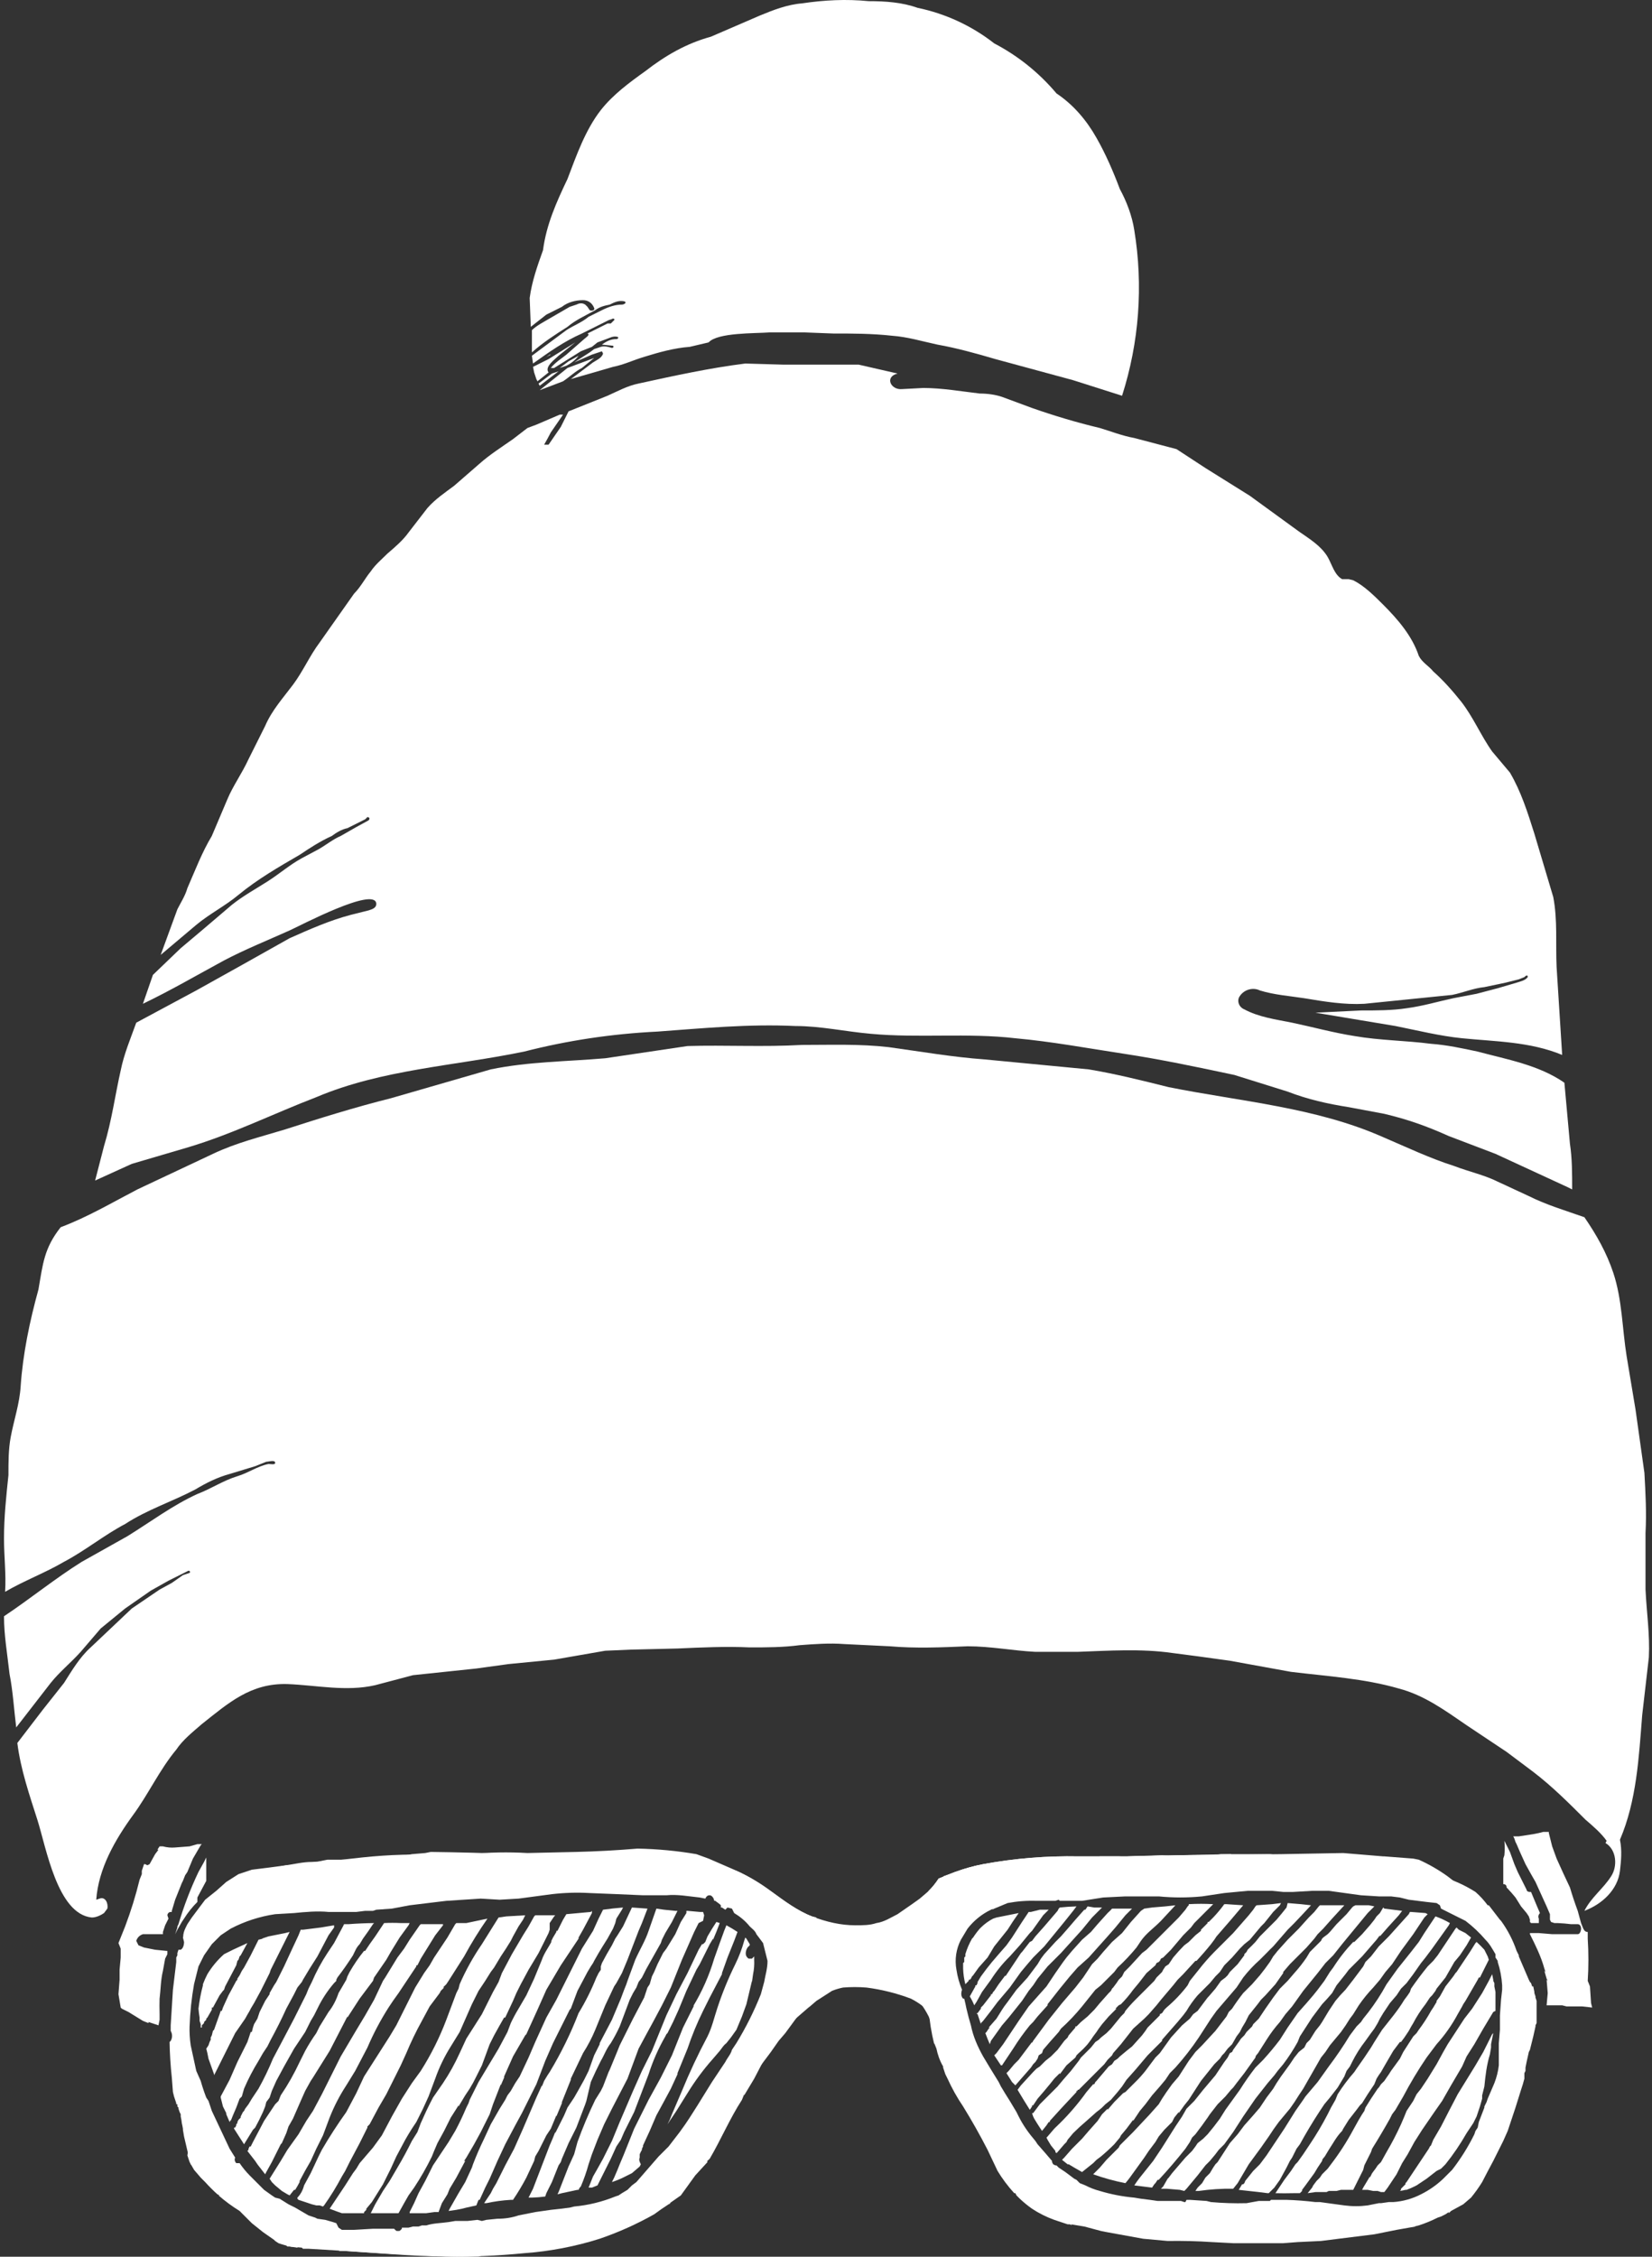 <svg width="328" height="448" viewBox="0 0 328 448" fill="none" xmlns="http://www.w3.org/2000/svg">
<rect x="0" y="0" width="328" height="448" fill="#333333" stroke="none"/>
<path d="M88.617 447.956C81.918 447.694 75.224 447.326 68.537 446.853L61.255 446.412H60.151L59.931 446.191L57.504 445.97H57.724H57.062L56.18 445.088L49.339 439.792H49.118H49.339H49.118V439.571L46.47 437.364L37.864 429.641L37.423 427.876L36.541 424.125L36.32 422.801V422.58C36.26 422.209 36.187 421.841 36.099 421.477C36.059 421.03 35.985 420.588 35.879 420.153V419.711L35.658 419.27L35.437 418.608V418.387L35.217 418.167V417.725H34.996V417.505C34.854 417.062 34.706 416.62 34.554 416.181L34.334 415.298L34.113 412.429C33.857 410.084 33.709 407.727 33.672 405.368L33.892 405.148C34.067 404.846 34.159 404.503 34.159 404.155C34.159 403.806 34.067 403.463 33.892 403.162V402.058L34.334 394.997L34.996 389.48V388.598L35.217 388.156V387.715L35.437 387.053H35.879C36.32 386.832 36.541 386.17 36.541 385.508L36.32 384.626L36.761 383.743L37.203 382.86C37.692 382.251 38.208 381.662 38.747 381.095L39.63 380.433L41.174 379.109L42.057 378.447L42.498 378.227L42.94 378.006H42.719L44.043 377.123C45.394 376.236 46.794 375.426 48.236 374.696H48.677L49.56 374.034L50.222 373.813L51.546 373.151L53.09 372.489L55.959 371.386H56.18H55.959L56.4 371.165H56.842L57.724 370.945L61.255 370.062C62.49 369.706 63.742 369.411 65.006 369.179H69.64L74.936 368.959H76.039L77.363 368.738L79.349 368.517L80.673 368.297L81.777 368.076L84.424 367.855L85.528 367.635C91.046 367.704 96.563 367.851 102.078 368.076L107.153 368.959C111.041 369.31 114.945 369.457 118.848 369.4L122.599 369.179H123.703L125.027 368.959H127.675L133.412 369.179H134.295L135.177 369.4H136.281H136.06L137.163 369.621L138.046 369.841L139.37 370.062L140.694 370.283L141.576 370.503L142.238 370.724L144.445 370.945L146.21 371.386C148.724 372.495 151.095 373.903 153.272 375.579C155.699 377.344 158.347 379.33 161.216 380.433C164.084 381.537 166.953 382.199 169.821 382.199C171.366 382.199 172.69 382.199 174.014 381.757C175.559 381.537 176.883 380.654 178.207 379.992L181.075 378.006L182.62 376.903L184.165 375.579C185.001 374.785 185.741 373.896 186.371 372.931L189.681 371.607C191.473 370.936 193.318 370.42 195.198 370.062C201.455 368.908 207.813 368.39 214.175 368.517H223.663L230.725 368.297C234.618 368.688 238.544 368.614 242.42 368.076H252.129L255.66 368.517L262.942 368.959L266.693 369.179L269.782 369.4L274.195 370.062C277.02 370.402 279.82 370.918 282.581 371.607L286.111 372.489C288.526 373.192 290.828 374.232 292.952 375.579C293.855 376.371 294.668 377.258 295.379 378.227H295.6L297.806 381.095L298.027 381.316C299.349 383.136 300.39 385.145 301.116 387.274L301.558 388.156V388.377L303.544 393.011L303.764 393.452L304.206 393.894L303.985 393.673L304.206 394.335H304.426L304.647 395.438V395.659L304.868 396.321V396.542L305.088 397.204V401.617L304.868 402.058V402.279L304.426 404.265L303.764 406.913L303.544 407.354L303.102 409.34L302.882 410.443V411.105L302.661 411.547V411.988V411.767V412.65C302.473 413.395 302.252 414.131 301.999 414.857L300.896 418.387L299.351 423.021L298.468 425.007L296.482 428.979C295.733 430.369 294.997 431.767 294.276 433.172C293.61 434.25 292.873 435.282 292.069 436.261L290.525 437.585L288.097 438.909L287.656 439.35V439.13L286.994 439.571L286.111 440.012L285.449 440.233C284.241 440.844 282.986 441.36 281.698 441.778L280.815 441.998H281.036L277.285 442.66L272.871 443.543L262.28 444.867L257.646 445.088L254.777 445.308H244.847L240.654 445.088C237.717 444.893 234.772 444.82 231.828 444.867L226.973 444.426L219.691 443.102L218.588 442.881L215.278 441.998L212.63 441.557L212.851 441.778L212.41 441.557H211.968L211.306 441.336L210.644 441.116L209.32 440.674C207.768 440.113 206.287 439.373 204.907 438.468C204.054 437.862 203.243 437.198 202.48 436.482L201.818 435.82L201.597 435.378H201.376C200.133 434.018 199.024 432.54 198.066 430.965L196.08 426.773C194.574 423.842 192.955 420.971 191.226 418.167C190.04 416.42 189.006 414.574 188.137 412.65L187.695 411.767L187.254 410.443V410.223C186.592 409.119 186.151 407.795 185.93 406.692L185.489 405.589V405.81C184.932 403.564 184.563 401.276 184.385 398.969L184.165 396.762L183.723 394.997L183.503 394.114C183.061 393.011 182.179 392.57 181.296 392.128L177.545 391.466L174.897 391.025C172.818 390.676 170.757 390.234 168.718 389.701L165.629 389.26C164.746 389.039 163.643 389.039 162.76 389.48L161.216 390.363C160.112 391.246 159.45 392.57 158.788 393.894L155.037 401.396L152.61 407.133L149.741 412.65L147.755 415.96V415.739L147.314 416.843C144.886 420.594 143.121 424.787 140.914 428.538C139.126 430.157 137.567 432.013 136.281 434.054L134.957 435.378L130.985 438.468H131.205L128.337 440.233L123.923 441.998L119.069 443.543H118.848L113.552 444.867H107.594C105.555 445.148 103.555 445.667 101.636 446.412L98.547 447.074L95.678 447.736L95.016 447.956C92.884 448.015 90.75 448.015 88.617 447.956V447.956ZM78.687 442.881C78.788 442.939 78.902 442.97 79.018 442.97C79.135 442.97 79.249 442.939 79.349 442.881L79.791 442.44V442.219H81.115L81.997 441.998H83.101L83.763 441.778H84.645C85.969 441.336 87.514 441.336 89.058 441.116L90.382 440.895H92.81L94.796 440.674L95.678 440.895L96.561 440.674L98.768 440.454C100.312 440.454 101.636 440.233 102.96 439.792L106.27 439.13L109.36 438.688L111.346 438.468L113.111 438.247L113.993 438.026C116.798 437.772 119.55 437.103 122.158 436.04L122.82 435.82L123.482 435.378L124.585 434.716L125.027 434.275L125.468 433.834L126.351 433.172L130.764 428.097L132.75 426.111L134.957 423.242L136.06 421.697L136.943 420.373L138.487 417.946L141.356 413.312L142.238 411.988L144.004 409.34C144.445 408.457 145.107 407.795 145.328 406.913L146.21 405.589C148.101 402.496 149.725 399.248 151.065 395.88L151.727 393.452C151.948 392.128 152.389 390.804 152.389 389.26L151.506 385.729L150.844 384.846L150.182 383.964C149.962 383.302 149.3 382.86 148.858 382.419C147.976 381.316 146.872 380.433 145.769 379.771L145.328 378.889L144.445 378.668L144.004 379.109L143.342 378.668H143.121V378.227L142.9 378.006L142.018 377.344H141.797C141.797 376.903 141.356 376.241 140.914 376.241C140.473 376.241 140.252 376.461 140.032 376.903L138.928 376.682C136.722 376.461 134.515 376.02 132.309 376.241H127.675L122.599 376.02L117.083 375.799C114.58 375.656 112.07 375.73 109.58 376.02L102.96 376.903L99.209 377.123L95.458 376.903L88.617 377.344L81.335 378.227L77.805 378.889L74.715 379.109L74.053 379.33H72.509L70.743 379.551H65.227C63.02 379.33 60.593 379.551 58.386 379.771L54.635 379.992C51.553 380.447 48.569 381.417 45.808 382.86L43.822 384.184L42.057 385.95L40.513 388.156L39.409 390.363L38.526 393.894C38.034 396.664 37.739 399.466 37.644 402.279V402.058C37.594 403.386 37.668 404.716 37.864 406.03L38.968 411.105L39.85 413.091C40.164 414.212 40.532 415.317 40.954 416.401L41.395 417.063L42.057 419.049L45.588 426.552L46.691 428.317C46.47 428.759 46.691 429.2 46.912 429.421H47.574C48.165 430.285 48.83 431.097 49.56 431.848L52.428 434.716L53.973 435.82L54.635 436.261L55.518 436.482L57.283 437.585L57.724 437.806L58.607 438.247L61.255 439.792L61.917 440.012L62.579 440.233L63.02 440.454C63.535 440.531 64.049 440.605 64.565 440.674L66.109 441.116L66.771 441.336L67.213 442.219L67.875 442.66H70.302L74.053 442.44H78.246L78.687 442.881ZM255.439 436.702C257.357 436.764 259.271 436.911 261.176 437.144H262.059L266.913 437.806C268.451 438.012 270.01 438.012 271.547 437.806L273.754 437.364H274.195L275.74 437.144H276.623C278.548 437.011 280.425 436.485 282.139 435.599C283.756 434.795 285.244 433.754 286.553 432.51L288.318 430.744C290.025 428.546 291.503 426.181 292.731 423.683L292.952 423.021L293.393 422.359L293.614 421.256L294.717 418.387V418.167L295.158 417.284L295.379 416.622L296.041 415.077L296.703 413.533C297.148 412.399 297.445 411.212 297.586 410.002V405.589L297.806 402.941V400.072L298.027 396.983L298.248 394.997V394.114C298.152 392.538 297.855 390.981 297.365 389.48V389.26L296.924 388.598V387.936C296.262 386.832 295.82 385.95 294.938 385.067C293.753 383.677 292.421 382.42 290.966 381.316L288.759 380.213L286.111 378.889L285.891 378.227L285.229 377.785L283.243 377.565L279.712 377.123L277.947 376.682L276.181 376.461H273.754L270.223 376.241L263.824 375.358H260.514L256.763 375.579H254.777L252.57 375.358H247.716L243.082 375.799L238.669 376.461C235.807 376.742 232.924 376.742 230.063 376.461H223.443L219.029 376.682L214.837 377.344H210.424L210.203 377.123L209.541 377.344H205.79C203.867 377.28 201.943 377.428 200.052 377.785L197.404 378.889L196.963 379.109L197.184 378.889L196.742 379.109C194.928 379.984 193.342 381.268 192.108 382.86L190.784 385.067C189.835 386.899 189.525 388.996 189.902 391.025C190.105 392.389 190.475 393.723 191.005 394.997C190.784 395.659 190.784 396.321 191.226 396.762H191.446C191.611 397.42 191.758 398.083 191.888 398.748L192.329 400.514L192.77 402.058C193.212 404.265 194.094 406.251 195.198 408.237L196.522 410.443L198.287 413.312L198.728 414.195C199.301 415.16 199.89 416.117 200.494 417.063L201.818 419.27L202.259 420.153C203.142 421.918 204.245 423.463 205.569 425.007L206.01 425.669L207.555 427.435L208.879 428.979V429.2L209.1 429.641L209.541 429.862H209.762L210.203 430.303L211.527 431.186L213.292 432.51L213.734 432.73L214.396 433.392L215.499 433.834C216.411 434.308 217.373 434.678 218.367 434.937C220.574 435.599 222.781 436.04 225.208 436.261L226.532 436.482L228.297 436.702L229.842 436.923H234.476L235.138 437.144H235.359L235.579 436.702H236.241L239.551 436.923L240.434 437.144C242.781 437.352 245.139 437.426 247.495 437.364L249.922 436.923H252.129L252.35 436.702H255.439ZM88.176 447.956H88.617H88.176Z" fill="white"/>
<path d="M296.262 403.823L296.483 403.603L296.041 405.809V406.471L295.821 407.795C295.159 410.002 294.938 411.988 294.717 414.195L294.276 415.96V416.622L293.835 418.167L293.173 420.153L292.511 421.477L292.069 422.139L291.628 422.801L291.187 423.462C289.954 425.629 288.552 427.695 286.994 429.641L286.111 430.524L285.229 430.965L283.243 432.51L281.919 433.392L281.257 433.834L280.815 434.054C280.314 434.305 279.798 434.526 279.271 434.716H279.05C278.687 434.813 278.319 434.886 277.947 434.937L278.167 434.716V434.496L279.05 433.613V433.392L279.491 432.951L279.271 433.172L281.036 430.524L283.684 426.552L283.905 426.11L284.125 425.89L284.567 424.786L286.111 422.139C287.201 419.998 288.304 417.865 289.421 415.739L292.952 410.002L294.497 407.354L296.262 403.823ZM296.924 396.321V399.19L296.483 399.41L295.821 400.513L294.497 402.72L292.731 405.809L291.187 408.237L290.304 410.223L288.097 413.974L286.332 417.063L284.787 419.27L282.36 422.801L280.815 425.228L279.491 427.655L278.388 429.42L277.285 431.627L275.519 434.275L274.857 435.158H274.195L273.534 434.937H272.651H272.872H272.43H272.651L271.548 434.716H270.444L270.665 434.275L271.989 432.068V432.289L272.43 431.406L273.092 430.524L273.534 429.862L274.195 429.2L275.299 427.214C276.353 425.428 277.311 423.586 278.167 421.697L278.829 420.153L279.271 419.049L280.595 417.063L281.257 415.739L282.139 414.636L283.463 412.65L285.229 409.781L286.553 407.354L287.435 405.809L290.745 400.734L292.29 398.748L294.276 395.659L295.6 393.232L296.262 391.908L296.483 393.011V393.232L296.703 393.673V394.335L296.924 395.438V396.321ZM295.379 388.377L295.6 389.039L295.159 389.922L293.835 392.57H293.614L293.393 393.011L290.966 397.204L290.525 397.866L290.304 398.307L289.421 399.851C288.271 402 286.863 404.001 285.229 405.809L283.243 408.457C281.553 410.942 280.006 413.52 278.609 416.181L277.064 418.829L276.402 419.711L275.961 420.594C274.833 422.608 273.655 424.595 272.43 426.552L272.21 427.214L271.768 428.096L271.327 428.979L270.886 429.862L270.665 430.744L270.003 432.068C269.713 432.659 269.419 433.247 269.12 433.834L268.679 434.716H266.252L265.369 434.937H263.824L263.383 435.158H261.176L259.632 435.378L260.514 434.275L260.735 433.834L261.397 432.951L261.838 432.51L262.059 432.289L262.5 431.627L263.162 430.965L263.604 430.524L264.266 429.641C265.917 427.482 267.393 425.195 268.679 422.801L269.782 420.815L270.444 419.711L270.886 419.049L271.106 418.387L272.21 416.622L273.534 414.636L273.754 414.415L274.195 413.753L274.857 413.091L275.299 412.429C275.613 412.002 275.908 411.56 276.181 411.105L277.947 408.678L278.388 407.795L278.609 407.354L280.595 404.265L281.257 403.603L281.698 402.941C282.595 401.749 283.406 400.496 284.125 399.19L284.567 398.528L285.229 397.424V397.204L285.891 396.321L286.994 394.335L288.539 392.349L288.98 391.687L289.201 391.466L289.642 390.804L290.525 389.48L291.849 387.494L292.952 385.729L293.173 385.508C293.715 385.995 294.231 386.51 294.717 387.053L294.938 387.494L295.379 388.377ZM292.069 384.626L291.187 386.17L289.863 388.156L288.759 389.48L286.994 392.57L285.229 394.776L285.008 395.218L284.346 396.1L284.125 396.321L283.905 396.542L283.022 397.866C282.097 399.037 281.285 400.293 280.595 401.617C280.28 402.12 279.985 402.635 279.712 403.161L278.829 404.485L278.167 405.368H277.947L276.623 407.133L275.078 409.781L274.195 411.326C273.876 411.75 273.581 412.192 273.313 412.65L272.872 413.753L271.548 415.739L270.444 417.505L270.003 417.946L269.341 418.829L267.796 420.815L266.693 422.58L266.472 423.021C265.369 424.124 264.707 425.448 263.824 426.772L263.162 427.876C262.942 428.317 262.5 428.538 262.5 428.979L261.618 430.303L260.956 431.406L259.19 433.834L258.528 434.716V434.937L258.308 435.158L258.087 435.378H256.763C255.586 435.409 254.409 435.409 253.232 435.378L254.115 434.054L254.998 432.73L256.322 430.965L256.763 430.303L257.204 429.641L257.646 429.2L258.749 427.655L260.073 425.669C261.36 423.75 262.539 421.761 263.604 419.711L264.266 418.387L265.148 416.843L265.59 415.739C266.575 414.184 267.682 412.708 268.9 411.326L269.341 410.664L270.886 408.457L272.21 406.471L272.872 405.368L274.416 402.941C275.961 400.955 277.505 399.19 278.829 396.983L279.491 396.1L279.933 395.438L280.153 394.776C281.198 393.262 282.302 391.79 283.463 390.363L284.567 389.26L285.449 388.156L287.215 385.508C287.798 384.622 288.387 383.74 288.98 382.86L289.201 382.64L289.642 383.081L290.966 383.743L292.069 384.626ZM287.877 381.757L287.656 382.198L286.553 383.743L284.346 386.832L283.022 388.598L282.139 389.701L280.595 391.908L279.271 393.673L278.167 394.776L277.726 395.438L277.285 396.1L275.961 397.645L274.637 399.631L273.975 400.734L273.534 401.617L272.872 402.72L272.21 403.603L271.106 405.147C270.085 406.453 269.198 407.857 268.458 409.34L268.017 410.223L267.355 411.105L266.914 412.209L265.59 414.415L264.045 416.401L262.942 417.725L262.059 419.049C260.651 421.204 259.326 423.413 258.087 425.669L257.425 426.552L256.542 428.317L256.101 428.979L255.88 429.42L255.439 430.303L254.115 432.73L253.012 434.275L252.35 434.937L252.129 435.158L251.908 435.378H251.688L249.922 435.158L245.951 434.716L246.613 433.613H246.833L247.054 433.392L247.275 432.951L247.054 433.172L248.819 430.965L250.143 429.641L251.467 427.876L254.998 422.58L257.204 419.049L258.749 416.843L259.19 416.181L261.618 413.312L263.824 410.223C265.324 408.235 266.724 406.173 268.017 404.044L269.341 402.279L270.224 401.396L270.665 400.734C272.049 399.067 273.303 397.297 274.416 395.438L275.299 393.894L277.505 390.804L280.153 387.494L281.698 385.508L282.801 383.743L284.567 381.095L285.008 380.433C286.003 380.784 286.964 381.228 287.877 381.757V381.757ZM283.022 379.771L283.463 379.992L282.801 380.654L280.595 383.964L278.167 387.274L276.402 389.922L275.078 391.466L273.975 393.011L272.651 394.556C271.602 395.654 270.643 396.835 269.782 398.086L268.679 399.851L268.017 400.734C267.47 401.644 266.881 402.527 266.252 403.382L264.045 406.03L263.604 406.692L263.162 407.354L262.28 408.457L258.749 414.636L257.866 415.96C257.319 416.869 256.73 417.753 256.101 418.608L253.894 421.256C253.198 422.188 252.535 423.144 251.908 424.124L250.364 426.331L247.937 429.641L245.73 433.392L244.847 434.496C242.559 434.461 240.271 434.608 238.007 434.937H237.124H237.345L237.786 434.275L238.669 433.392L239.331 432.289L240.213 431.406L240.875 430.303L241.317 429.641L241.758 429.2L244.185 425.448L245.73 423.683L247.054 421.918L248.819 419.932L250.143 418.387L251.467 416.401L252.791 414.636L253.453 413.533L254.336 412.209L256.101 409.781L256.984 408.457L257.866 407.354L258.97 406.471L259.411 405.589L260.073 404.927L261.176 403.161L262.059 402.058L262.5 401.396L263.824 399.19L264.707 397.866L265.148 397.204C265.772 396.434 266.435 395.698 267.134 394.997L268.679 393.011L269.341 392.128L270.003 391.246L270.665 390.363L271.106 389.48L272.21 388.377L273.754 386.391L275.74 384.405L277.726 382.198L279.712 379.992L279.933 379.55H280.153L283.022 379.771ZM278.388 379.33L277.726 380.212L275.519 382.64L273.975 384.405V384.184L273.313 385.067L270.444 388.377L269.562 389.26L268.679 390.142L267.796 391.025L267.134 391.908L265.369 394.114L264.486 395.659C263.847 396.415 263.185 397.151 262.5 397.866L261.838 398.748L260.514 400.513L258.087 404.265L257.646 405.368C256.795 406.905 255.836 408.38 254.777 409.781L253.674 411.105L253.012 411.988L251.688 413.533L249.26 416.622L246.833 420.153L244.847 423.242C244.256 424.049 243.667 424.858 243.082 425.669L241.979 426.772L241.317 427.655L240.213 428.979L239.331 429.862L237.786 431.848L236.683 433.172L235.579 434.496L235.138 434.937L234.255 434.716L231.607 434.496H230.504L230.725 434.275L230.945 434.054L231.828 432.51L232.049 432.289L232.711 431.406L234.035 429.862L235.359 428.317L236.683 426.993L237.345 426.11L237.786 425.448L238.889 424.566L239.772 423.683C240.616 422.681 241.426 421.651 242.199 420.594L243.303 418.829L246.171 414.857C247.127 413.335 248.158 411.862 249.26 410.443L250.143 409.561L250.805 408.899C251.968 407.626 253.073 406.3 254.115 404.927L255.66 402.499L257.646 399.631L259.411 397.645L260.735 396.1L261.618 394.997L262.942 393.232L264.045 391.466L264.707 390.584C265.862 388.766 267.192 387.066 268.679 385.508H268.9L270.444 383.964L271.989 382.198L272.872 381.095L273.313 380.433L273.975 379.771L274.637 378.668L274.857 378.888L276.623 379.109L278.388 379.33ZM271.768 378.226L272.872 378.447L271.548 379.771L268.458 383.522C267.183 385.047 265.933 386.592 264.707 388.156L263.162 389.701L261.618 391.687L258.749 395.218L256.542 398.307L255.218 399.851L254.115 401.396C253.136 402.497 252.25 403.678 251.467 404.927C250.944 405.73 250.429 406.539 249.922 407.354C249.702 407.795 249.26 408.016 249.26 408.457L247.054 411.547L245.509 413.533L244.847 414.415L244.406 414.857L243.303 416.181L241.758 417.725L240.213 419.711L239.772 420.373L238.669 421.918L237.345 423.683L236.683 424.345L236.241 425.228L235.359 426.552C233.676 428.68 231.909 430.742 230.063 432.73H229.842L229.401 433.392L229.18 433.613L228.739 434.275C227.562 434.125 226.385 433.978 225.208 433.834C225.554 433.303 225.922 432.788 226.311 432.289L228.959 428.979L230.725 426.331L233.373 422.139L234.697 420.153L235.579 418.608L237.124 417.063L238.007 415.96L238.889 414.857L241.317 411.988L242.199 410.664L243.082 409.34L243.744 408.457L244.185 407.575L244.627 407.354L244.847 406.913L245.951 405.368L246.392 404.706L246.833 404.265L247.054 404.044L247.495 403.382L247.937 402.941L248.599 402.279L248.819 401.837L249.922 400.734L251.246 398.748L252.791 396.542L254.115 394.776L255.66 393.232L256.984 391.687C257.864 390.715 258.675 389.683 259.411 388.598L260.073 387.494L262.28 385.288L262.5 384.846L262.721 384.626L263.604 383.964L264.045 383.522L265.369 381.978L267.355 379.992L268.458 378.668L268.679 378.447L269.12 378.226H271.768ZM266.914 378.226L264.486 380.874L262.721 382.86L262.28 383.302L261.618 383.964L260.956 384.846L259.411 386.612L258.749 387.274L257.204 388.818L256.101 389.922L254.777 391.466V391.687L253.232 393.894L251.246 396.1L250.364 396.983L249.702 397.866L247.937 400.072L247.495 400.955L247.275 401.396L246.613 402.499L246.171 403.382L245.509 404.265L244.627 405.809L244.185 406.251L243.744 406.692L243.082 407.575L242.641 408.016L242.199 408.678L241.096 409.781L238.448 413.091L236.021 416.843L235.138 417.946L234.035 419.491V419.27L233.152 420.373L232.711 421.256L231.166 422.801L230.063 424.124L229.401 425.228L228.077 426.993L227.194 428.317L224.325 432.289C224.046 432.669 223.752 433.037 223.443 433.392C221.27 432.961 219.131 432.371 217.044 431.627L218.368 430.303L219.692 428.758L222.119 426.331L222.34 425.89L222.781 425.448L223.222 425.007L224.105 424.124C224.393 423.825 224.688 423.53 224.987 423.242L228.297 419.711L230.063 417.725L230.725 416.622L231.607 415.298L232.711 413.753L234.035 412.209L236.021 409.119L237.345 407.354L238.669 406.03L241.317 403.161L243.523 400.293L243.965 399.41L244.627 398.748C245.315 397.686 246.051 396.655 246.833 395.659L248.599 393.894L250.143 392.128C250.835 391.268 251.497 390.385 252.129 389.48L252.791 388.377L253.674 387.274L255.66 385.067L257.866 382.86L259.852 380.654L260.956 379.55L261.838 378.447L262.059 378.226H266.914ZM260.294 378.226C259.203 379.415 258.099 380.592 256.984 381.757L255.66 383.081L252.791 386.391C252.337 386.819 251.895 387.261 251.467 387.715L250.805 388.377L250.143 389.039C248.933 390.111 247.825 391.293 246.833 392.57L245.509 394.556L244.185 396.1L242.861 397.645L241.537 399.19L240.434 400.734L238.007 404.485C236.602 406.576 235.053 408.567 233.373 410.443L232.269 411.547L231.387 412.871L230.283 414.195L228.739 415.96L227.415 417.725L226.311 419.049L224.987 421.035V420.815L223.663 422.58L222.56 423.904L222.34 424.345L221.236 425.669C220.39 426.517 219.506 427.327 218.588 428.096L217.706 428.758L217.044 429.42L215.94 430.303L214.837 431.186L213.292 430.303L212.189 429.641H211.968L210.865 428.758L211.306 428.317L212.851 426.552L213.072 426.331L213.292 426.11L214.837 424.566L216.161 423.021L217.926 421.035L218.368 420.373L218.809 419.711L219.912 418.608V418.829L221.236 417.284L221.898 416.622L222.56 415.96L223.002 415.519L223.443 415.298L224.546 414.195L225.429 413.312C226.136 412.618 226.799 411.881 227.415 411.105L228.739 409.34L229.401 408.457L230.283 407.575L231.387 406.03L232.49 404.485L234.697 402.058L236.241 400.734L236.903 399.851L237.786 399.19L239.772 396.542L239.993 396.321L241.317 394.776L242.42 393.232L243.303 392.57L243.744 392.128L244.185 391.466L245.73 389.922L247.054 388.156V387.936L247.495 387.494L247.716 387.053C248.245 386.552 248.76 386.037 249.26 385.508L250.143 384.405L251.026 383.522L251.467 383.081L252.57 381.978L253.453 381.095L254.556 379.771L255.439 378.668L255.66 377.785L258.308 378.006L260.294 378.226ZM254.336 377.785L254.115 378.226L252.791 379.55L251.026 381.757L250.805 381.978L250.364 382.419L248.157 385.067L247.054 385.95L246.613 386.391L246.171 386.832L244.627 388.598L243.082 390.142L242.199 391.466L241.317 392.349L240.213 393.673L239.772 394.114L239.551 394.335L238.889 394.997L237.786 396.1C236.957 397.06 236.218 398.094 235.579 399.19L234.917 400.072L233.814 401.396L230.725 404.927V405.147L229.621 406.251L228.739 407.133L227.856 408.016L225.429 410.885L223.663 412.871L222.781 414.195L221.898 415.298L220.574 416.843L219.471 417.725L218.809 418.387C218.455 418.698 218.087 418.993 217.706 419.27L215.72 421.035C214.805 421.809 213.922 422.618 213.072 423.462L211.968 424.786L211.748 425.228L211.527 425.448L211.306 425.669L209.982 427.214L209.762 427.434L209.541 427.214V426.993L208.658 425.89L207.996 424.786L207.776 424.345L207.996 424.124L209.32 422.58L209.541 422.359C211.826 420.212 213.895 417.847 215.72 415.298L217.044 413.753H217.264L217.485 413.312L217.706 413.091L220.133 410.223L220.795 409.781L221.236 409.119L221.898 408.678L222.34 408.237L223.663 407.133L224.767 406.251L226.753 404.044L227.415 403.161L227.856 402.499L228.959 401.396L230.283 400.072V399.851L230.725 399.631L231.166 398.969L231.607 398.528C233.163 397.216 234.57 395.736 235.8 394.114L236.241 393.232L238.007 391.025C238.967 389.79 239.999 388.611 241.096 387.494L241.979 386.612L243.523 385.067L244.847 383.743L247.937 380.212L248.819 379.109L249.26 378.447L249.481 378.226L252.57 378.006L254.336 377.785ZM246.833 378.226L244.406 381.095L241.537 384.405L241.096 385.067L240.434 385.95C239.519 387.088 238.562 388.192 237.565 389.26H237.345L234.917 391.908L233.814 393.011L232.931 394.114L230.504 396.983L229.621 398.086L228.077 399.851L227.194 400.734L224.987 402.72L222.56 405.809L221.016 407.575L220.795 408.016L220.574 408.237L219.912 408.899L219.25 409.781L217.264 411.767L216.823 412.209L216.382 412.65L215.499 413.533L214.175 414.857H213.954V415.077H213.734V415.298L210.644 418.608L208.438 421.035V421.256H208.217L207.776 421.918L206.893 423.021L206.452 422.359C206.07 421.78 205.702 421.191 205.348 420.594L205.128 420.153C205.059 419.93 204.986 419.709 204.907 419.491H205.128L206.452 417.725L208.658 415.519L209.982 414.195L211.086 412.871L212.63 411.105L214.175 409.119L214.616 408.457L215.72 407.354L216.602 406.471L217.485 405.368L218.147 404.927L218.588 404.485L219.692 403.603L220.574 402.72L222.56 400.293L223.222 399.631L223.443 399.19C224.065 398.419 224.728 397.683 225.429 396.983L226.311 396.1L228.518 393.894L229.18 393.232L229.621 392.57L230.725 391.466L230.945 391.025L231.387 390.363L232.049 389.922L232.931 388.598C233.628 387.754 234.365 386.944 235.138 386.17L236.021 385.508L237.345 384.184L238.448 383.302V383.081L239.772 381.757V381.536H239.993L240.875 380.654C241.668 379.821 242.406 378.936 243.082 378.006H243.523L246.833 378.226ZM240.875 378.006L240.434 378.447L239.331 379.55L237.786 381.095L237.124 381.757L236.462 382.64L234.917 384.184L232.49 387.053L231.387 388.156L230.945 388.598L230.504 388.818L230.283 389.26L230.063 389.48L229.621 389.701L229.401 390.142L227.635 391.687L226.091 393.673L224.987 394.997C224.257 396.017 223.445 396.976 222.56 397.866L222.119 398.086L221.457 398.748H221.678L220.133 400.293L218.809 401.837L218.147 402.72L217.706 403.382L217.044 404.265L216.602 404.927L215.94 405.809C215.395 406.439 214.805 407.029 214.175 407.575L213.734 408.016L213.513 408.457L211.748 410.002L210.424 411.767V411.547L209.32 412.65L208.438 413.753C207.646 414.724 206.836 415.68 206.01 416.622L205.128 417.946H204.907V418.167L204.466 418.829C203.637 417.517 202.827 416.193 202.038 414.857L202.7 413.974L205.128 411.326L205.79 410.664L206.452 410.223L206.672 410.002L207.555 409.119L208.658 408.237L209.982 406.913L211.306 405.147L211.968 404.485L212.189 404.044L213.513 402.499V402.279H213.734L214.616 401.396L215.94 400.293L216.602 399.631L217.264 398.969L218.368 397.645L220.133 395.659L220.574 395.218L220.795 394.776L221.016 394.556L221.678 393.673L222.119 393.011L222.781 392.349L223.222 391.466L224.325 390.363L226.753 387.715L227.635 387.053L231.166 383.522L234.035 380.654L235.359 379.109L235.8 378.447L236.021 378.226V378.006C237.638 377.913 239.258 377.913 240.875 378.006V378.006ZM231.387 378.447L233.373 378.226L230.504 381.316L230.283 381.536C228.959 382.86 227.635 383.743 226.532 385.288L226.091 385.95L225.649 386.612C224.493 388.021 223.239 389.348 221.898 390.584L221.236 391.466L220.354 392.349L220.133 392.57L219.912 392.79L219.471 393.232L218.588 394.114L217.485 394.997L214.837 398.307C213.552 399.881 212.15 401.356 210.644 402.72L210.203 403.382L208.438 405.368L207.114 406.913L206.893 407.575L206.231 408.016L206.01 408.678L205.569 409.34L205.128 409.781L204.686 410.443L201.597 413.974L200.935 413.312L199.832 411.547L200.273 411.105L201.376 409.781L202.259 408.899L202.921 408.016L204.907 405.368V405.589L205.128 405.147L208.217 400.955L210.865 397.645L213.513 394.556L215.058 392.57L216.823 389.922L217.926 388.818L219.03 387.494L220.795 385.508L222.781 383.743L224.546 381.536L226.532 379.33L227.194 378.888L228.739 378.668L231.387 378.447ZM223.222 378.888H224.767L223.443 380.212L221.457 382.64L219.912 384.405L216.161 388.598L213.954 390.584L212.41 392.349L210.424 394.776L207.996 397.866V398.086L206.01 400.293L205.128 401.396L204.466 402.058C203.267 403.532 202.162 405.08 201.156 406.692L200.273 408.016L198.949 410.002H198.728L197.846 408.678L197.405 408.016L197.846 407.575L199.17 405.809L200.052 404.485L200.935 403.161L202.259 401.175L204.245 398.307L206.01 396.321L207.776 394.335L209.541 391.687L211.086 389.48L211.748 388.598L212.851 387.274L214.837 385.067L216.602 383.522L217.926 381.978L219.912 379.771C220.225 379.496 220.52 379.201 220.795 378.888H223.222ZM218.809 378.668L218.588 378.888L216.823 380.654L214.837 383.081L210.644 387.715L209.982 388.377L207.996 390.363L206.01 392.79L205.128 394.114L204.245 395.218L202.921 397.204L200.273 400.513L198.949 402.058L196.743 405.147L196.522 405.809C196.207 405.082 195.913 404.347 195.639 403.603L195.86 403.382L196.301 402.72L196.522 402.499H196.301L197.846 400.734L198.949 398.969L199.39 398.307L200.052 397.424L201.818 394.997L204.024 392.57L206.01 389.922L206.672 388.818L207.334 387.936L209.541 385.508L210.644 384.405L212.189 382.64L213.513 381.095L215.278 379.109H215.499L215.94 378.447L217.264 378.668H218.809ZM213.734 378.447L213.072 379.33L211.306 381.536L209.32 383.964L207.334 386.391L206.231 387.494L205.128 388.598L203.804 390.142L202.7 391.466L200.494 394.556L198.067 397.424L196.743 399.19L195.198 401.175L194.757 401.617V401.837L194.095 399.851L193.874 399.631H194.095L194.757 398.748V398.528L195.198 398.086L196.743 396.1V395.88H196.963L197.184 395.438L197.405 395.218L198.287 393.894L199.611 392.128V392.349L201.376 389.701L202.7 387.715L202.921 387.494L204.466 385.508L204.907 385.288L205.569 384.405L207.334 382.419L208.658 380.874L209.982 379.33L210.203 378.888L210.424 378.668C211.524 378.55 212.628 378.477 213.734 378.447ZM208.217 379.109L207.114 380.212L206.01 381.757L204.907 383.302L204.466 383.743L202.48 386.17L200.494 388.377C199.074 389.777 197.816 391.331 196.743 393.011L194.977 395.438L193.874 397.424L193.433 398.086C193.188 397.474 192.892 396.884 192.55 396.321L193.653 394.335V394.114H193.874L194.095 393.673V393.452L194.757 392.349C195.459 391.368 196.195 390.411 196.963 389.48L198.287 387.936L199.832 386.17L200.935 384.626L202.921 381.536L204.245 379.55H204.686L206.452 379.109H208.217ZM202.259 379.771C201.49 380.852 200.754 381.955 200.052 383.081L199.17 384.184L197.405 386.391L196.081 388.598L194.315 390.584L193.212 392.128L192.991 392.349L192.771 392.79L192.55 393.011H192.329V393.232L191.667 393.894C191.408 392.883 191.26 391.847 191.226 390.804V389.701L191.447 389.48V388.598L191.667 388.377V387.936C191.99 386.859 192.434 385.822 192.991 384.846L193.212 384.626C193.609 384.006 194.052 383.416 194.536 382.86L194.757 382.64C195.474 381.934 196.292 381.339 197.184 380.874L197.846 380.654L202.259 379.771ZM149.741 389.039C149.793 390.001 149.719 390.965 149.52 391.908V391.687V391.908L149.3 393.452V393.232L148.196 397.866L147.314 400.293L146.211 402.941L145.107 404.485L144.225 405.589C143.974 405.777 143.751 406 143.563 406.251L142.901 407.133L141.577 408.678C139.685 410.803 137.987 413.092 136.501 415.519L134.295 419.049L132.529 421.697L132.971 420.815L133.412 419.711L135.398 415.077C136.908 411.391 138.602 407.782 140.473 404.265C141.356 402.499 141.797 400.513 142.459 398.528C143.433 395.58 144.613 392.704 145.99 389.922C146.72 388.435 147.311 386.883 147.755 385.288L147.976 384.626L148.196 384.846L148.858 385.95V386.17L148.417 386.612L148.196 387.053C147.976 387.715 147.976 388.377 148.638 388.818H149.3L149.741 388.377V389.039ZM146.431 383.522L145.769 385.288L144.445 388.598L143.342 391.687V391.908L140.915 396.542L139.591 399.19C138.396 401.619 137.364 404.126 136.501 406.692L134.515 411.547V411.767L133.191 414.636L131.647 417.505L130.323 419.932L128.999 423.021L127.675 425.89V426.11L127.454 426.552V426.772C127.282 427.053 127.134 427.349 127.013 427.655V428.317C126.792 428.758 127.013 429.2 127.233 429.641L127.013 430.082L125.468 431.406L124.144 432.068L123.703 432.289C122.99 432.636 122.252 432.931 121.496 433.172L121.938 432.289L122.6 430.744L123.041 429.641C123.577 428.399 124.092 427.149 124.585 425.89L125.909 422.58L128.778 416.843L131.205 412.429L133.412 408.016L135.619 402.499L137.825 398.086L137.605 398.307C139.404 395.337 140.813 392.148 141.797 388.818L142.901 385.729L143.783 383.302L144.225 382.198C144.98 382.605 145.717 383.047 146.431 383.522V383.522ZM142.239 381.536L142.901 381.757C142.494 382.874 142.052 383.978 141.577 385.067V384.846L140.915 385.95L139.591 388.598L138.929 389.922L138.267 391.025L136.281 395.218L134.736 398.969L133.633 401.396L132.529 403.603L132.309 403.823L132.088 404.265C130.722 406.641 129.612 409.156 128.778 411.767L125.909 419.27L123.923 423.242L123.261 424.786L122.379 426.11L121.276 428.538L118.628 433.834L117.524 434.275H116.862L117.745 432.068L118.628 430.524L119.731 428.538L121.496 425.007L123.041 421.256L125.689 415.077L127.454 411.105L129.44 407.133L132.309 400.072L134.295 395.88L136.501 391.687L138.708 387.053L139.37 385.95H139.591L140.032 385.508L140.473 384.405C141.03 383.43 141.619 382.473 142.239 381.536ZM139.811 380.212L139.591 381.316L138.708 381.757L137.825 383.522L135.398 389.039L133.191 394.556L131.426 398.086L129.661 401.396L128.337 403.823L126.792 406.692L124.585 412.65L121.496 418.608L119.952 421.697L118.628 424.786L117.524 427.655L116.862 429.641C116.449 431.146 115.933 432.62 115.318 434.054L115.097 434.275L114.876 434.716H114.656L111.566 435.378L110.684 435.599L110.904 435.158L112.89 430.082L113.994 427.655L114.656 425.228C115.687 422.374 116.866 419.575 118.186 416.843L119.29 415.077L119.731 414.195L120.834 411.326L121.055 410.885L122.6 407.133L123.041 406.03L125.689 400.734L127.895 396.542L128.116 395.88L128.557 394.556L128.999 393.894L129.44 392.349L129.881 391.466L130.543 389.922L131.647 387.715L132.309 386.832L134.074 383.964L135.177 381.536L136.281 379.771V379.33H136.501L138.929 379.55H139.591L139.811 380.212ZM134.074 379.33H134.515L133.412 381.536L132.088 383.743L131.426 385.067L131.205 385.729L129.219 389.26C128.587 390.339 127.998 391.443 127.454 392.57L126.792 393.452L126.351 394.556L125.689 395.659L125.027 396.983L123.703 400.513L123.041 402.279C122.518 403.416 121.928 404.521 121.276 405.589C120.393 406.692 119.952 408.016 119.29 409.119C118.59 410.499 117.928 411.897 117.304 413.312L116.421 417.063L116.2 417.725L114.435 422.359L113.552 424.124L112.89 425.448L111.566 428.538L111.346 429.2L110.904 429.862L109.58 433.172L108.477 435.378L108.256 436.04C107.378 436.159 106.494 436.233 105.608 436.261H104.946L105.829 434.496L109.139 425.89C109.533 425.018 109.9 424.135 110.242 423.242V423.462L112.008 419.932L112.67 418.387L113.994 416.401L114.876 414.857L115.98 412.871L116.862 411.105L117.966 408.016L119.069 405.809V405.589L121.496 400.955L123.261 396.762L123.923 394.997L124.365 393.894L124.585 393.232L126.13 389.039C127.013 387.053 128.116 385.288 128.778 383.302L130.323 378.888L131.867 379.109L134.074 379.33ZM128.557 378.888L127.454 381.757L126.792 383.302L124.585 389.039L123.482 391.687L122.379 393.673L121.938 394.335L120.172 398.086L118.186 402.941C117.516 404.554 116.703 406.105 115.759 407.575L113.332 412.65V412.871L112.449 415.077L111.566 417.284V417.505L110.463 420.153V419.932L109.36 422.58L108.477 423.904L108.036 424.786L106.932 426.993L106.27 428.096L106.05 428.979L104.505 432.289C103.706 433.809 102.822 435.282 101.857 436.702H101.416C99.783 436.796 98.16 437.017 96.561 437.364H96.12L97.444 435.378L97.885 434.496L98.547 433.392L100.312 429.862L102.078 426.552L103.843 422.58L105.167 419.491L106.491 416.401L107.594 413.974V414.195L108.036 413.091L108.698 411.988L109.139 411.326C111.388 407.602 113.308 403.689 114.876 399.631C116.246 397.378 117.426 395.017 118.407 392.57L118.848 391.687L119.29 391.025V390.363L119.51 389.701C120.131 388.501 120.793 387.324 121.496 386.17L122.158 384.846L122.6 384.184L123.703 382.419L125.468 378.668L128.557 378.888ZM123.703 378.668L123.482 379.109L122.379 380.874L122.158 381.757L121.717 382.86L120.614 384.846L119.51 386.612L118.848 387.715L117.966 389.26L117.745 389.701L117.304 390.363L116.642 391.466L114.656 395.218L113.332 398.748L113.111 398.969L109.801 405.589L108.256 409.119L106.491 413.753L104.505 417.725L103.622 419.491L102.298 421.918L100.312 425.669L98.768 428.979L97.223 432.51L96.341 434.275L95.237 436.702H95.016L94.575 437.806L92.589 438.247L91.707 438.468L90.603 438.688L89.059 438.909L89.279 438.468L91.045 435.378L92.369 433.172L93.693 430.303L93.913 429.641C94.573 427.917 95.309 426.224 96.12 424.566L97.444 421.697L98.326 420.153L99.209 418.608L100.312 416.843L100.754 415.96L101.416 415.077L102.298 413.533L103.181 412.209L104.946 408.457L106.27 405.368L108.477 400.513L110.463 396.983L112.89 392.128L115.538 386.832L117.745 383.302L118.848 380.874L119.731 379.109C121.05 378.92 122.374 378.773 123.703 378.668V378.668ZM117.304 379.55L117.524 379.33V379.771L115.759 383.081L114.876 384.626V384.846L111.346 390.142L108.477 394.997L106.712 398.969L104.505 403.823L104.064 404.265L104.284 404.044L101.857 408.237L100.092 412.209V412.429L99.43 413.974V413.753L97.885 417.725L97.223 419.711L95.458 423.242L94.134 425.669L92.589 428.317L92.148 428.979H92.369L90.603 432.289L89.279 434.496L88.838 435.599L87.735 437.364L87.073 439.13H86.19L84.645 439.35H81.335V439.13L82.218 437.364L83.101 435.378L84.425 432.951L85.969 429.862L86.852 428.538L87.735 427.214L89.059 425.228L90.383 423.021C91.192 421.513 91.928 419.966 92.589 418.387L93.031 417.505L93.251 416.843L93.913 415.519L95.016 413.312L96.341 411.105L98.989 406.692L100.754 403.382L101.416 401.617C101.879 400.634 102.395 399.676 102.96 398.748L104.505 396.1L106.05 392.79L107.594 389.039C108.036 387.715 108.918 386.612 109.58 385.288L109.36 385.508L109.801 384.626L110.463 383.522V383.302H110.684L111.787 381.095L112.449 379.992L117.304 379.55ZM110.242 380.212L110.022 380.433L109.139 381.757V383.081L108.918 383.743L106.932 387.715L104.946 391.025L103.402 393.894L102.519 395.659L101.857 397.204L100.312 400.513H100.092L99.209 402.058L98.106 404.044L97.223 405.809L95.678 410.002L94.575 412.209C94.177 413.04 93.734 413.85 93.251 414.636L92.369 415.96L91.045 418.167V417.946L89.5 420.373L88.176 423.021L86.852 425.448L86.19 426.993L85.749 428.096C84.708 430.231 83.528 432.295 82.218 434.275L81.115 435.82L80.232 437.364L79.129 439.35H73.612L74.495 437.585L76.04 434.937L77.363 432.951L78.908 430.303C79.934 428.576 80.891 426.809 81.777 425.007L82.88 423.242L83.542 421.477L84.645 419.049C85.067 418.157 85.508 417.274 85.969 416.401L87.955 413.533C89.22 411.641 90.327 409.648 91.265 407.575L92.589 404.706L95.678 399.851L97.885 395.438L98.989 393.452L99.65 391.687L101.636 387.936L103.843 384.184L104.946 382.419L106.05 380.433L106.27 380.212H110.242ZM104.284 380.212L103.843 381.095L102.96 382.419L101.857 384.405L101.416 385.288C100.782 386.336 100.12 387.366 99.43 388.377L98.768 389.48L98.106 390.584L97.444 391.466C96.673 392.741 95.864 393.992 95.016 395.218L93.693 397.866L91.265 403.382L89.5 406.251C88.233 408.261 87.196 410.407 86.411 412.65L85.087 416.181L83.983 418.608L82.659 421.256L81.777 422.58C81.319 423.305 80.877 424.041 80.453 424.786L78.687 428.096L77.584 430.524L76.701 432.289L76.04 433.613L73.833 437.144L72.73 438.468V438.688L72.509 438.909L72.288 439.13V439.35H67.875L67.213 439.13L65.448 438.468L67.213 435.82L68.537 433.834L70.082 431.406L70.743 430.524L71.406 429.42L74.053 426.331L75.819 423.904L77.805 420.153L79.791 416.622L81.777 413.533L83.542 411.105C85.574 407.903 87.275 404.502 88.617 400.955L90.603 395.659L91.045 394.776L91.265 393.894C92.482 391.112 93.96 388.452 95.678 385.95L97.885 382.419L98.989 380.654L100.533 380.433L104.284 380.212ZM96.782 380.874C95.099 383.287 93.552 385.792 92.148 388.377L89.059 393.232L88.617 393.894L88.176 394.335L87.955 394.556H88.176L87.514 395.218L87.293 395.659L85.307 398.307L83.763 401.175C82.614 403.249 81.583 405.386 80.673 407.575L79.57 410.002L76.701 415.739L75.157 418.387L73.391 421.697L72.95 422.139V422.359L71.406 425.448L69.419 429.2L68.537 430.965L67.875 432.068C66.826 434.057 65.647 435.974 64.344 437.806L64.124 438.026L63.462 437.806H62.8L61.917 437.585L59.269 436.702L59.048 436.482V436.261C59.71 435.599 60.152 434.716 60.372 433.834L61.696 431.406L63.241 428.096L63.682 427.214L63.903 426.772C65.403 424.197 67.023 421.693 68.758 419.27L70.743 415.519L72.288 412.209L77.363 404.265L78.687 402.058L79.349 400.734L80.011 399.41L82.439 394.556L84.204 391.687L85.307 390.142L86.19 388.598L88.838 384.626L90.383 381.978L90.603 381.757H92.589L96.782 380.874ZM87.955 381.978V382.198L86.411 384.184L83.542 388.818L82.88 390.142H82.659V390.363L79.129 395.659L78.025 397.204L77.143 398.528C75.531 401.057 74.129 403.713 72.95 406.471L70.523 411.105L68.758 413.974C67.44 415.989 66.331 418.133 65.448 420.373L64.124 423.904L62.8 426.552L61.696 428.979C60.924 430.282 60.188 431.607 59.49 432.951V433.172C59.22 433.7 58.925 434.216 58.607 434.716H58.386L57.504 435.82L57.062 435.599L55.959 434.937L54.635 433.834L53.973 433.172L53.532 432.51L54.635 430.744L55.738 428.979L57.062 426.772L59.269 423.683L60.814 421.035L62.138 419.049L63.903 415.739L65.227 413.091L67.654 408.237L70.523 403.382L72.509 400.072L74.274 396.983L76.04 393.232L76.481 392.57L78.908 388.598L80.232 386.832L81.335 385.067L83.321 382.198L83.542 381.978H87.955ZM81.335 381.757L81.115 382.198L79.349 384.626L77.584 387.494L76.701 389.039L74.274 392.57L74.053 393.232L71.406 396.762L68.978 400.513V400.293L65.448 407.133L62.138 412.429L61.696 413.091L60.593 415.077L59.71 417.063L58.166 420.594L57.283 422.139L56.842 423.462L55.959 425.448L55.738 425.669L53.973 429.2L52.87 431.186L52.649 431.627L51.105 429.641L50.663 428.979L49.118 426.993L49.339 426.772V426.552L49.56 426.11H49.781L50.001 425.669L50.222 425.228L52.428 421.035L53.311 419.711L53.752 419.049L54.194 418.387L54.635 417.725L55.297 417.063L55.738 415.96C57.162 413.856 58.416 411.642 59.49 409.34L60.593 407.133C61.256 405.913 61.993 404.733 62.8 403.603L63.462 402.279L65.227 399.41C66.11 398.307 66.772 396.983 67.213 395.659L68.758 393.011L68.978 392.349L69.419 391.466C70.262 389.994 71.222 388.592 72.288 387.274H72.509L73.391 385.95L74.495 384.405L75.819 382.419L76.26 381.757C77.363 381.702 78.467 381.702 79.57 381.757H81.335ZM74.274 381.757L74.053 381.978C73.42 382.953 72.758 383.91 72.067 384.846L71.406 385.95C70.743 386.612 70.523 387.274 70.082 388.156C69.115 389.671 68.084 391.143 66.992 392.57L66.772 393.011V393.232L66.33 393.673C65.007 395.211 63.894 396.918 63.02 398.748L62.358 400.072L61.696 401.175L60.593 403.382L58.386 406.692L56.4 410.223L54.856 413.091L53.973 415.077L53.532 416.401L52.87 417.284L52.649 418.167L52.208 419.27C51.732 420.319 51.217 421.349 50.663 422.359L50.222 422.801L48.456 425.669L46.471 422.58V422.359H46.691L46.912 421.918V421.697L47.133 421.477V421.256L47.353 420.815L47.794 420.373V420.153L48.015 419.711L48.236 419.27L48.456 419.049L48.677 418.608L49.339 417.725L50.001 416.622L51.325 414.636C52.4 412.709 53.358 410.72 54.194 408.678L56.18 404.927L58.386 400.734L59.931 397.645L60.814 395.88L61.255 394.776L61.476 394.335L61.917 393.452C62.774 391.452 63.808 389.532 65.006 387.715L66.33 385.729L68.096 382.419H68.316H68.096L68.316 381.978H69.199C70.888 381.848 72.58 381.775 74.274 381.757V381.757ZM66.33 382.198V382.64L65.227 384.184L63.02 388.377L61.476 390.804L60.814 391.908L60.152 393.011L59.931 393.452L59.048 394.556L58.386 395.88L56.842 398.748C55.891 400.846 54.861 402.907 53.752 404.927L53.09 406.251L52.208 407.575L51.325 409.119C50.232 410.884 49.273 412.728 48.456 414.636L48.015 416.181L47.574 416.622L46.912 418.387L46.25 419.932L45.809 421.035V420.815L45.588 421.256L44.926 419.711V419.491L44.264 418.167L43.822 416.401V416.181L45.588 412.871L47.133 409.34L49.118 405.368L49.56 404.044L49.781 403.382H50.001L50.222 402.499L50.443 401.837L51.105 400.734L51.325 400.072L51.546 399.41L52.649 397.204L53.09 396.542L53.532 395.88V395.659L54.414 394.114L54.856 393.452L56.4 390.363L57.724 387.494L59.269 384.184L59.71 383.081H60.152L63.682 382.64L66.33 382.198ZM57.504 383.522L56.4 385.729L53.752 391.025L53.532 391.687L51.766 395.218L50.443 397.645L49.781 398.748L49.56 399.19C49.254 399.698 48.96 400.213 48.677 400.734L46.691 403.603L45.367 406.251L43.381 410.223L42.499 411.988V411.767L41.395 408.678L41.175 407.575L40.954 406.692L41.395 406.03L41.616 405.368C41.679 405.216 41.753 405.069 41.837 404.927V404.485L42.057 404.044L42.278 403.161C42.351 403.088 42.425 403.014 42.499 402.941L43.602 399.851L43.822 399.19H44.043L44.264 398.528L45.367 396.1L46.912 393.232L47.133 393.011V392.79L47.574 392.128L48.015 391.246L48.456 390.584L49.781 388.156L50.884 385.95L51.325 385.067L52.208 384.846H51.987L53.311 384.405L56.621 383.743L57.504 383.522ZM49.118 385.729L47.794 388.156L47.574 388.377L47.353 389.039L47.133 389.26L46.912 390.142L44.705 394.335L44.484 394.997L44.264 395.218L43.602 396.1L42.278 398.528H42.057V398.969L41.175 400.513L40.954 400.734V400.955L40.733 401.175L40.513 401.396V401.617L40.292 401.837L40.071 402.058V402.499H39.851V401.837L39.63 401.175V400.513C39.529 399.929 39.456 399.34 39.409 398.748C39.59 397.184 39.885 395.635 40.292 394.114V393.894C40.547 393.215 40.842 392.552 41.175 391.908C42.072 390.425 43.188 389.085 44.484 387.936L45.809 387.274L46.25 387.053L49.118 385.729ZM40.071 366.09L39.851 366.311L38.306 368.959L37.203 371.607L36.761 372.269L36.32 373.372L36.099 373.813L34.775 377.123L34.113 379.33V379.55H33.893C33.451 379.55 33.231 379.992 33.231 380.212L33.451 380.874L32.789 382.198L32.348 383.522V383.964H28.376C27.714 384.184 27.273 384.626 27.052 385.288L27.493 386.17L28.597 386.612L30.803 387.053L33.01 387.274H33.231V387.936L32.789 388.818L32.348 391.246C31.907 393.011 31.907 394.997 31.686 396.762V396.542C31.656 397.645 31.656 398.748 31.686 399.851V400.955L31.465 402.058L30.803 401.837L29.479 401.396V401.617L28.376 401.175L25.508 399.41L24.183 398.748L23.963 398.528L23.521 395.88L23.742 393.011V391.025L23.963 388.598V386.832L23.521 385.729L24.846 382.419C25.992 379.392 26.95 376.297 27.714 373.151L28.155 372.048V371.386L28.597 370.062H28.817L29.259 370.283L29.7 370.062L30.803 368.076L31.465 367.193H31.245L31.686 366.531H32.348C33.137 366.75 33.959 366.824 34.775 366.752L37.644 366.531L39.189 366.09H40.071Z" fill="white"/>
<path d="M40.954 373.151V373.372L39.189 376.682V377.565C38.184 378.564 37.295 379.675 36.541 380.875L36.099 381.537L35.217 383.081L34.775 383.964L34.996 383.302L35.217 382.64V382.419L35.437 381.978C36.487 378.422 37.815 374.954 39.409 371.607L40.513 369.621L40.954 368.738V373.151ZM305.53 381.757H303.985L303.765 381.537V381.095L303.544 380.433L303.103 379.771L301.999 378.447L300.896 376.682C300.401 376.077 299.886 375.488 299.351 374.917L299.131 374.696C299.131 374.255 298.91 374.034 298.469 374.034V368.959L298.689 368.297C298.785 367.343 298.785 366.382 298.689 365.428L299.793 367.635L300.675 370.062L301.337 371.607L303.103 375.137C303.103 375.358 303.323 375.579 303.765 375.579H303.985L305.088 378.227L305.75 379.771C305.53 379.992 305.309 380.433 305.53 380.875V381.757Z" fill="white"/>
<path d="M315.901 397.645L316.122 398.528L314.136 398.307H310.826H311.046L310.164 398.086H307.075L307.295 395.659L307.075 393.011L307.295 393.232L307.075 392.79L306.633 391.246L306.854 391.466L306.633 390.804C305.971 388.377 304.868 386.171 303.765 383.964V383.743H305.53L308.178 383.964H313.253C313.694 383.964 313.915 383.302 313.915 382.861C313.915 382.419 313.694 381.978 313.253 381.978H312.812H313.032H311.708H311.929C311.05 381.87 310.166 381.796 309.281 381.757H308.619L307.957 381.537L307.737 381.095V379.992L307.075 378.447L305.971 376.02L304.868 373.593L303.985 372.048L302.882 370.062L301.779 367.635L301.117 366.09L300.896 365.649L300.675 364.987L300.455 364.545H301.558L304.427 364.104L305.53 363.884L306.413 363.663H307.516V363.884L308.178 366.531L309.061 368.959C309.919 370.882 310.802 372.795 311.708 374.696C312.17 376.258 312.685 377.803 313.253 379.33L313.915 381.757L314.356 382.861C314.577 383.302 314.798 383.523 315.239 383.523V384.847C315.417 387.639 315.417 390.44 315.239 393.232L315.68 394.335L315.901 397.645ZM88.176 447.956C84.863 447.897 81.552 447.75 78.246 447.515L68.537 446.853H67.434C67.043 446.588 66.675 446.293 66.33 445.97C67.446 444.927 68.77 444.132 70.216 443.638C71.661 443.143 73.195 442.96 74.716 443.102L77.364 442.881H87.955L95.017 442.66L101.857 442.44L110.022 441.557C116.529 441.012 122.884 439.293 128.778 436.482L128.558 436.703C129.931 436.06 131.258 435.323 132.53 434.496L133.633 433.834L133.854 433.613H134.074V433.393L135.177 432.289L136.281 430.745C136.755 430.03 137.197 429.293 137.605 428.538L138.487 427.655C138.929 427.435 139.591 427.655 140.032 428.097L140.473 429.2L138.046 431.848L135.177 435.82L132.971 437.365H133.192L132.75 437.585C131.772 438.215 130.815 438.877 129.882 439.571C126.434 441.518 122.815 443.143 119.069 444.426C114.197 445.966 109.161 446.928 104.064 447.294C98.784 447.812 93.48 448.033 88.176 447.956V447.956ZM36.761 385.288C35.879 384.405 36.761 382.861 37.203 381.978L38.085 380.654L40.733 377.123L42.94 375.358L44.926 373.593L47.353 372.048L50.001 371.165L53.532 370.724L56.842 370.283H59.711C60.593 370.283 61.476 370.283 62.138 370.724C62.309 370.862 62.444 371.041 62.529 371.244C62.614 371.447 62.647 371.668 62.625 371.887C62.603 372.106 62.527 372.316 62.403 372.499C62.28 372.681 62.113 372.829 61.917 372.931L60.814 373.151H59.711L56.18 373.593L51.767 374.255C50.854 374.452 49.967 374.747 49.119 375.137L48.236 375.579L46.029 377.344L44.043 379.109L42.94 380.213C41.779 381.587 40.745 383.065 39.851 384.626V384.847L38.747 385.95H38.085L36.761 385.288Z" fill="white"/>
<path d="M49.119 374.034C48.677 373.813 48.236 373.372 48.457 372.931C48.457 372.269 49.339 371.607 50.001 371.386L51.105 371.165H52.429L56.842 370.283C58.386 370.062 60.152 369.621 61.917 369.621L65.889 369.4L71.847 368.738C77.27 368.156 82.73 368.009 88.176 368.297L94.355 368.517H99.871L105.829 368.738H121.055L126.13 368.959L131.426 369.179L136.501 369.4L138.267 369.621C138.929 369.621 139.811 369.621 140.473 370.062C141.135 370.283 141.577 370.724 142.018 371.386C142.239 371.607 142.459 372.048 142.239 372.489C142.239 372.931 141.797 373.151 141.577 373.372C140.915 373.813 140.032 374.255 139.37 374.255L136.943 374.034L135.177 373.813H130.323L124.806 373.593H104.505L92.81 373.372L81.777 372.931C74.713 372.705 67.642 372.853 60.593 373.372C58.386 373.372 56.18 373.813 54.194 374.034L50.884 374.255H50.222L49.119 374.034Z" fill="white"/>
<path d="M160.333 381.537L158.789 380.433C158.125 379.823 157.383 379.303 156.582 378.889L152.169 376.682L147.755 374.255L144.445 372.71L141.577 371.607C138.711 370.688 135.75 370.095 132.75 369.841H127.454L121.276 370.503L115.539 370.724H115.097H115.318L110.905 370.945L102.961 371.165H94.796L93.251 371.386C90.513 371.502 87.771 371.28 85.087 370.724C86.19 370.062 87.514 369.4 89.059 368.959C90.383 368.517 91.707 368.076 93.251 368.076C97.065 367.706 100.901 367.632 104.726 367.855L114.435 367.635C118.486 367.538 122.534 367.317 126.572 366.973C130.492 367.045 134.402 367.414 138.267 368.076L140.694 368.959L145.769 371.165C147.467 371.895 149.092 372.781 150.624 373.813L153.272 375.579C155.699 377.344 158.347 379.33 161.216 380.433L162.099 380.654C162.05 380.834 161.963 381.001 161.845 381.145C161.727 381.289 161.58 381.407 161.413 381.49C161.247 381.573 161.064 381.621 160.878 381.629C160.692 381.637 160.506 381.605 160.333 381.537ZM138.267 368.076L138.488 368.297L138.267 368.076ZM294.276 383.523L292.952 382.419L291.628 381.537L288.318 378.668L284.788 376.02C282.634 374.552 280.343 373.295 277.947 372.269L273.313 371.165C270.224 370.503 266.914 370.283 263.604 370.062L253.012 369.179L241.979 368.517H222.56L214.175 368.959H214.396H213.734H214.175L208.879 369.179L204.025 369.4H204.466L200.053 369.841L196.301 370.283C194.978 370.598 193.712 371.12 192.55 371.827L191.447 372.269L191.226 372.489V372.71L190.343 373.372L189.461 373.813C188.799 374.034 188.137 373.813 187.696 373.151L187.254 372.489L189.682 371.607C191.474 370.94 193.32 370.423 195.198 370.062C201.456 368.911 207.814 368.393 214.175 368.517H223.664L233.814 368.297L254.336 368.076L266.693 367.855L274.637 368.517H274.416H274.858L280.595 368.959L281.698 369.179C283.717 370.087 285.639 371.196 287.436 372.489L291.407 375.579L295.159 379.109C296.483 380.433 297.365 382.419 297.365 384.185V384.626L294.276 383.523ZM279.933 368.959H280.374H279.933Z" fill="white"/>
<path d="M210.424 371.386C213.06 370.398 215.708 369.441 218.368 368.517H223.663L233.814 368.297L244.406 368.076C244.626 368.738 244.847 369.4 244.185 369.841L243.302 370.283L242.199 370.062H236.241L231.607 370.283L227.194 370.724L222.56 371.165L212.851 371.386H210.424ZM183.944 377.785C183.723 377.123 183.944 376.241 184.385 375.358C185.125 374.615 185.79 373.802 186.371 372.931L189.681 371.607C191.196 371.067 192.744 370.625 194.315 370.283C194.315 370.724 193.874 371.165 193.433 371.165C191.82 371.787 190.327 372.683 189.019 373.813C188.474 374.297 187.959 374.813 187.475 375.358L186.813 376.02C186.044 376.919 185.056 377.603 183.944 378.006V377.785Z" fill="white"/>
<path d="M184.826 377.123C184.77 376.218 184.921 375.313 185.268 374.475C185.654 373.974 186.022 373.459 186.371 372.931L189.681 371.607C190.339 371.442 191.001 371.295 191.667 371.165L191.005 371.607C190.185 372.335 189.446 373.149 188.798 374.034L187.695 375.358C186.812 376.241 185.93 376.903 184.826 377.123Z" fill="white"/>
<path d="M187.475 376.02C187.475 375.137 187.695 374.475 188.137 373.813C188.48 373.342 188.935 372.963 189.461 372.71L188.799 374.255C188.463 374.915 188.015 375.513 187.475 376.02V376.02ZM143.562 416.401L144.445 413.533L145.769 411.105L148.858 406.692L151.286 403.162L153.492 400.072L155.258 397.204C156.601 394.875 158.232 392.725 160.112 390.804C162.319 388.818 164.746 387.494 167.615 386.832L172.469 386.612L177.765 387.053L180.193 387.936C180.855 388.377 181.075 389.26 180.855 390.142C180.413 390.804 179.531 391.246 178.869 391.246L178.207 391.025L176.662 390.804C173.558 390.664 170.447 390.886 167.394 391.466C166.552 391.844 165.74 392.286 164.967 392.79C163.646 393.642 162.456 394.683 161.436 395.88L159.892 398.086L158.347 400.293L155.92 403.603L154.596 405.148L153.051 407.354L150.403 410.885L149.079 412.429L147.976 413.974C146.817 415.254 145.264 416.108 143.562 416.401V416.401Z" fill="white"/>
<path d="M191.888 412.429L189.461 410.002L187.033 406.472L184.385 400.293C183.473 398.498 182.282 396.859 180.855 395.438C179.816 394.61 178.709 393.872 177.545 393.232C176.626 392.826 175.664 392.53 174.676 392.349L170.704 391.687L168.277 391.246C167.394 391.025 166.07 391.025 165.629 389.922L165.85 388.377L166.732 387.936H168.939L171.587 388.156L176.221 388.598L179.089 389.48L181.075 390.584C184.333 392.498 186.946 395.341 188.578 398.748C189.326 400.179 189.989 401.653 190.564 403.162L191.667 405.81C192.226 407.973 192.301 410.233 191.888 412.429Z" fill="white"/>
<path d="M152.831 403.824C151.948 403.603 151.727 403.162 151.507 402.5C151.507 401.617 151.727 400.734 152.169 400.072L152.831 399.41L152.61 399.631L153.272 398.748V398.969L153.493 398.748H153.272H153.493L156.361 395.88L157.685 394.556L159.671 392.791L161.216 391.687L163.864 389.922C165.408 389.26 167.174 388.819 169.16 388.819C172.681 388.712 176.194 389.235 179.531 390.363C181.296 391.025 182.841 391.908 184.386 393.011C185.693 393.978 186.815 395.175 187.696 396.542L188.137 396.983C188.578 397.866 188.799 398.748 188.578 399.41C188.137 400.293 187.254 400.734 186.372 400.734L185.048 399.852L184.386 399.19L183.282 398.307C182.528 397.711 181.715 397.193 180.855 396.762C178.009 395.686 175.047 394.945 172.028 394.556C170.486 394.433 168.937 394.433 167.394 394.556C166.64 394.707 165.901 394.929 165.188 395.218L162.099 397.204C161.586 397.648 161.072 398.09 160.554 398.528L160.775 398.307L157.465 401.176C157.102 401.477 156.734 401.771 156.361 402.058C155.699 402.72 155.258 403.382 154.596 403.603L153.272 404.044L152.831 403.824ZM57.504 445.971H57.724C56.901 445.807 56.09 445.586 55.297 445.309L54.635 444.867L54.415 444.647L52.208 443.102L50.001 441.337L48.015 439.351L47.795 439.13L47.574 438.909C46.095 437.995 44.693 436.962 43.381 435.82H43.602L43.161 435.599C42.31 434.833 41.499 434.023 40.733 433.172L40.513 432.951L39.851 432.289L38.527 430.745L37.644 429.2L37.203 427.876L37.423 426.552L37.865 425.89V425.669L38.086 425.89C38.748 426.111 39.41 426.552 39.63 427.214L40.071 428.097L40.292 428.759C40.485 429.073 40.707 429.368 40.954 429.641L42.94 431.627L45.147 433.613L47.133 435.158L49.119 436.703H49.339L50.884 437.806L52.87 439.351L55.518 441.778L57.063 443.102L57.504 443.543L58.607 444.647H58.828V444.867C59.269 445.309 59.269 445.75 59.048 446.191L57.504 445.971ZM37.423 422.359C36.541 422.359 36.099 421.477 36.099 420.815C35.825 419.347 35.9 417.835 36.32 416.402C36.982 417.284 37.644 417.946 37.865 419.05C38.306 419.491 38.306 419.932 38.306 420.594C38.527 421.035 38.306 421.477 38.086 421.697C38.086 422.139 37.644 422.359 37.423 422.359Z" fill="white"/>
<path d="M309.722 381.095C308.398 379.992 310.826 378.889 311.708 378.447L311.267 379.109L310.384 381.095H309.722Z" fill="white"/>
<path d="M18.225 380.654C11.385 379.992 9.178 366.752 7.413 361.235C5.868 356.381 4.103 351.306 3.441 346.01L8.516 339.39L12.709 334.094C14.254 331.667 15.798 329.019 18.005 327.033L26.169 319.309L31.686 315.558L34.113 314.234L36.32 312.689L37.644 312.248C37.864 312.027 37.644 311.807 37.423 311.807L36.099 312.469L33.451 313.793L29.921 315.779L24.845 319.309L19.991 323.281L16.019 327.915C14.033 330.122 11.826 331.887 10.061 334.094L3.22 342.92C2.779 339.39 2.558 335.638 1.896 332.329C1.455 328.357 0.793 324.605 0.793 320.854C6.089 317.323 10.944 313.351 16.239 310.041L25.287 304.966C29.921 302.098 34.334 298.788 39.188 296.581C42.057 295.478 44.264 293.933 47.132 293.05C49.339 292.388 51.104 291.064 53.311 290.623C53.752 290.623 54.635 290.844 54.635 290.402C54.635 289.74 53.311 290.182 52.87 290.182L50.663 291.064L45.588 292.609C43.16 293.271 40.954 294.374 38.747 295.698C34.113 298.126 29.259 299.67 24.845 302.539C20.653 304.746 16.901 307.835 12.709 310.041C8.958 312.248 4.765 313.793 1.014 315.999C1.234 312.469 0.793 308.938 0.793 305.408C0.793 301.215 1.234 297.022 1.676 292.83C1.676 290.182 1.676 287.754 2.117 285.327C2.779 281.797 3.882 278.707 4.103 275.177C4.544 268.777 5.868 262.378 7.634 255.979C8.516 250.904 8.737 247.814 12.047 243.622C17.343 241.636 22.197 238.767 27.273 236.119L42.278 229.058C46.912 226.851 51.546 225.748 56.621 224.203C63.462 221.997 70.523 219.79 77.584 218.025L97.444 212.287C104.946 210.743 112.449 210.743 120.172 210.081L136.501 207.654C144.004 207.433 151.506 207.874 159.23 207.433C164.967 207.433 170.704 207.212 176.441 207.874C182.841 208.757 189.24 209.86 195.418 210.302L216.161 212.287C221.457 213.17 226.753 214.494 232.049 215.818C246.392 218.687 261.176 219.79 274.637 225.748C279.271 227.734 283.905 229.941 288.759 231.485C291.628 232.589 294.717 233.251 297.365 234.575L303.544 237.443C307.074 239.208 310.826 240.312 314.577 241.636C317.004 245.166 318.99 248.697 320.314 252.669C322.079 257.965 322.079 263.702 322.962 269.219L324.727 279.811L326.493 292.388C326.713 296.36 326.934 300.332 326.713 304.304V315.558C326.934 320.192 327.596 324.385 327.375 329.019L326.051 340.493C325.389 348.878 324.948 357.484 321.638 365.207C322.079 367.414 321.859 369.4 321.638 371.386C321.197 375.137 318.107 378.006 314.577 379.33C315.901 376.682 318.328 374.917 319.873 372.489C321.197 370.503 320.976 367.193 318.769 365.869L318.99 365.428C317.887 363.883 316.342 362.559 314.797 361.235C311.487 357.925 308.178 354.616 304.426 351.747L299.13 347.775L291.186 342.479C286.994 339.61 282.801 336.521 277.726 335.197C270.885 333.211 263.603 332.77 256.322 331.887L244.185 329.681L237.786 328.798L232.711 328.136C226.532 327.253 220.133 327.695 213.954 327.915H205.569C201.156 327.695 196.742 326.812 192.108 326.812C187.033 327.033 181.737 327.253 176.662 326.812L167.615 326.371C164.746 326.15 161.657 326.371 158.788 326.591C155.478 327.033 152.168 327.033 148.858 327.033C144.224 326.812 139.37 327.033 134.515 327.253L125.247 327.474L120.172 327.695L110.022 329.46L100.974 330.343L94.575 331.225L81.997 332.549L74.495 334.535C68.757 335.859 62.8 334.535 57.062 334.314C49.78 334.094 45.367 338.066 40.071 342.258C38.306 343.803 36.32 345.348 34.996 347.334C31.686 351.306 29.479 356.16 26.39 360.353C22.859 365.207 19.549 370.945 19.108 377.123L19.77 376.903C20.873 376.461 21.535 377.785 21.315 378.889L20.653 379.771C19.991 380.213 19.108 380.654 18.225 380.654ZM266.693 222.879H266.913H266.693Z" fill="white"/>
<path d="M311.267 235.678L296.924 229.058L287.656 225.527C283.242 223.541 279.491 222.217 274.857 221.114L267.796 219.79C263.603 219.128 259.631 218.245 255.659 216.701L245.068 213.391C237.786 211.846 230.504 210.301 223.222 209.198C215.94 208.095 208.879 206.771 201.597 206.109C192.108 205.005 182.399 206.109 172.91 205.226C167.835 204.785 162.981 203.681 157.905 203.681C148.637 203.24 139.59 204.123 130.543 204.785C121.496 205.226 112.669 206.55 104.063 208.757C90.162 211.625 75.818 212.287 62.799 217.804C54.193 221.114 46.249 225.086 37.423 227.734L26.169 231.044L18.887 234.354L20.652 227.513C22.197 222.438 22.859 217.363 23.962 212.508C24.625 209.198 25.948 206.109 27.052 203.019L38.968 196.62C45.157 193.183 51.336 189.726 57.503 186.249C61.475 184.484 65.447 182.718 69.64 181.615L73.171 180.732C73.832 180.512 74.715 180.291 74.715 179.408C74.495 175.878 59.489 183.822 57.503 184.704C53.09 186.69 48.677 188.456 44.484 190.662C39.188 193.531 33.892 196.62 28.376 199.268L30.362 193.531L35.878 188.235L40.071 184.704L46.029 179.629C48.236 177.864 50.663 176.54 53.09 174.995C55.517 173.451 57.503 171.685 59.931 170.361L63.241 168.596C64.785 167.713 66.109 166.61 67.654 165.948L70.743 164.183L73.171 162.859C73.612 162.417 73.171 162.197 72.95 162.197L72.508 162.638L68.978 164.403C67.875 164.624 66.771 165.286 65.889 165.948C63.461 167.051 61.475 168.375 59.489 169.699C55.297 172.127 51.104 174.554 47.353 177.643C44.705 179.85 41.616 181.394 38.968 183.601L31.906 189.559L35.216 180.512C35.878 179.188 36.761 177.864 37.202 176.319C38.747 172.789 40.071 169.258 42.057 165.948L45.146 158.666C46.249 156.018 48.015 153.591 49.339 150.722L52.649 144.102C53.973 141.013 56.179 138.586 58.165 135.938C60.151 133.29 61.475 130.2 63.461 127.552L70.302 117.843C71.626 116.519 72.508 114.754 73.612 113.43C74.495 112.106 75.818 111.003 76.922 109.899C78.466 108.575 80.011 107.251 81.114 105.707L84.866 100.852C86.41 99.087 88.396 97.763 90.162 96.439L95.237 92.026C97.223 90.26 99.65 88.716 101.857 87.171L104.725 84.964L106.491 84.302L111.125 82.316H111.787L109.359 85.847C108.941 86.669 108.5 87.478 108.035 88.274H108.918L111.345 84.744L112.89 81.654L120.613 78.565C122.599 77.683 124.585 76.579 126.792 76.138C133.853 74.593 140.914 73.049 147.975 72.166L155.478 72.386H170.483L178.206 74.152C175.558 74.814 176.882 77.462 179.089 77.241L183.282 77.02C187.033 77.02 190.784 77.683 194.536 78.124C196.08 78.124 197.625 78.344 198.949 78.786L204.907 80.992C209.32 82.537 213.733 83.861 218.367 84.964C220.574 85.626 222.78 86.509 225.208 86.95L233.593 89.157L239.33 92.908L248.157 98.425L257.866 105.486C260.073 107.031 262.279 108.355 263.603 110.561C264.486 112.106 264.927 114.092 266.472 114.975H267.796L268.679 115.195C270.885 116.299 272.871 118.285 274.636 120.05C277.505 122.919 280.374 126.228 281.698 130.2C282.36 131.524 283.684 132.186 284.566 133.29C286.552 135.055 288.318 137.041 290.083 139.248C292.51 142.337 294.055 146.088 296.262 149.178L299.792 153.37C301.999 157.121 303.323 161.314 304.647 165.507L308.398 178.084C309.281 182.718 308.839 187.352 309.06 191.986L310.163 209.419C303.764 206.771 296.924 206.771 290.304 206.109C285.89 205.667 281.477 204.564 277.064 203.681L261.176 201.033L270.223 200.592C273.312 200.592 276.402 200.592 279.27 200.151C282.58 199.71 285.449 198.827 288.538 198.165L293.172 197.282L297.365 196.179L301.116 195.076C301.778 194.855 302.881 194.634 303.323 193.972V193.752C303.102 193.531 302.881 193.752 302.661 193.972L301.557 194.414L298.909 195.076L294.717 195.958C292.51 196.179 290.524 197.062 288.318 197.503L270.885 199.268C266.913 199.489 262.941 198.827 258.969 198.165C256.101 197.724 253.011 197.503 250.143 196.62C248.819 195.958 247.054 196.4 246.171 197.724C245.509 198.606 245.95 199.93 247.054 200.371C249.922 201.916 253.232 202.357 256.542 203.019C260.735 203.902 264.707 205.005 268.899 205.667C273.974 206.55 279.05 206.55 284.125 207.212C287.214 207.433 290.304 208.095 293.393 208.757C299.13 210.301 305.529 211.405 310.605 214.935L311.708 227.072C312.149 229.94 312.149 233.03 312.149 236.119L311.267 235.678ZM107.153 77.462L112.669 73.049L117.965 71.063L115.538 73.049C114.214 73.71 113.111 74.814 111.787 75.697L107.153 77.462Z" fill="white"/>
<path d="M213.072 75.476L197.625 71.283C193.874 70.18 189.902 69.077 186.151 68.415C183.061 67.753 180.193 66.87 177.103 66.649C173.131 66.208 169.159 66.208 165.408 66.208L159.671 65.987H152.83C149.962 66.208 142.459 65.987 140.694 67.973L136.943 68.856C133.853 69.077 130.764 69.959 127.895 70.842C125.689 71.504 123.923 72.387 121.717 72.828L113.332 75.255L117.745 71.945C118.407 71.504 119.51 71.063 119.731 70.18L119.51 69.739L117.524 70.401L113.994 71.945L117.083 69.959L117.965 69.297L119.289 68.856C119.951 68.635 120.834 68.856 121.496 69.077C121.717 69.077 121.937 68.856 121.717 68.635L119.51 68.415C120.393 67.753 121.275 67.311 122.379 67.311C122.82 67.311 122.82 66.87 122.599 66.87C121.717 66.649 121.055 67.091 120.393 67.311L118.627 67.973L117.524 68.856L115.318 69.739L110.022 73.049H109.36C110.242 71.945 111.346 71.283 112.449 70.401L115.98 67.311C116.2 67.091 117.303 66.429 116.642 66.208L119.289 64.884L120.613 64.222H121.275L121.496 64.001L121.937 63.56C122.158 63.339 121.717 63.119 121.496 63.339L120.834 63.56L118.627 64.663L115.538 66.208C112.008 67.753 108.918 69.959 105.829 72.166L105.608 70.621L112.449 65.546C113.773 64.663 115.538 64.001 116.862 62.898L119.51 61.574C120.834 60.912 122.158 60.471 123.482 60.471C123.923 60.471 124.585 60.029 123.923 59.809C122.82 59.588 121.937 60.029 121.055 60.471C119.951 60.691 119.069 60.912 118.186 61.574C116.2 62.677 114.214 63.56 112.67 64.884C110.242 66.429 107.815 67.973 105.608 69.959V65.546C106.491 64.663 107.815 64.001 108.918 63.339L113.111 60.912L114.435 60.471C114.876 60.25 115.538 60.029 116.2 60.471L116.642 60.912L117.083 61.574C117.524 61.795 118.186 61.574 117.965 61.133C117.524 60.029 116.642 59.588 115.759 59.588C114.214 59.588 112.67 60.029 111.566 60.912L108.477 62.457L105.388 64.884L105.167 59.147C105.608 55.837 106.712 52.748 107.815 49.658C108.477 44.583 110.463 40.17 112.67 35.536C114.435 30.902 116.2 25.827 119.289 21.855C121.717 18.765 125.027 16.338 128.116 14.131C132.088 11.042 136.281 8.615 141.135 7.291L150.844 3.098C153.492 1.995 156.361 0.892 159.23 0.671C163.643 0.009 168.056 -0.212 172.469 0.23C175.779 0.23 179.089 0.45 182.179 1.554C187.729 2.705 192.94 5.121 197.404 8.615C202.038 11.042 206.231 14.352 209.762 18.545C213.072 20.751 215.72 23.841 217.706 27.371C219.471 30.46 221.015 33.991 222.339 37.522C223.663 39.949 224.767 42.818 225.208 45.686C227.013 56.684 226.181 67.952 222.781 78.565L213.072 75.476Z" fill="white"/>
<path d="M106.491 75.255L106.05 73.931L105.829 72.828L108.918 71.283L114.214 67.973L110.904 70.621C110.242 71.283 108.036 72.828 108.918 73.931L106.712 75.697L106.491 75.255ZM109.139 70.401H109.36L108.477 70.842L109.139 70.401ZM107.153 76.579L106.932 76.138L109.58 74.152L110.904 73.711L107.153 76.579ZM112.89 71.725L114.876 70.621C114.214 71.504 113.332 72.166 112.449 72.607L111.125 73.049L112.89 71.725Z" fill="white"/>
</svg>
